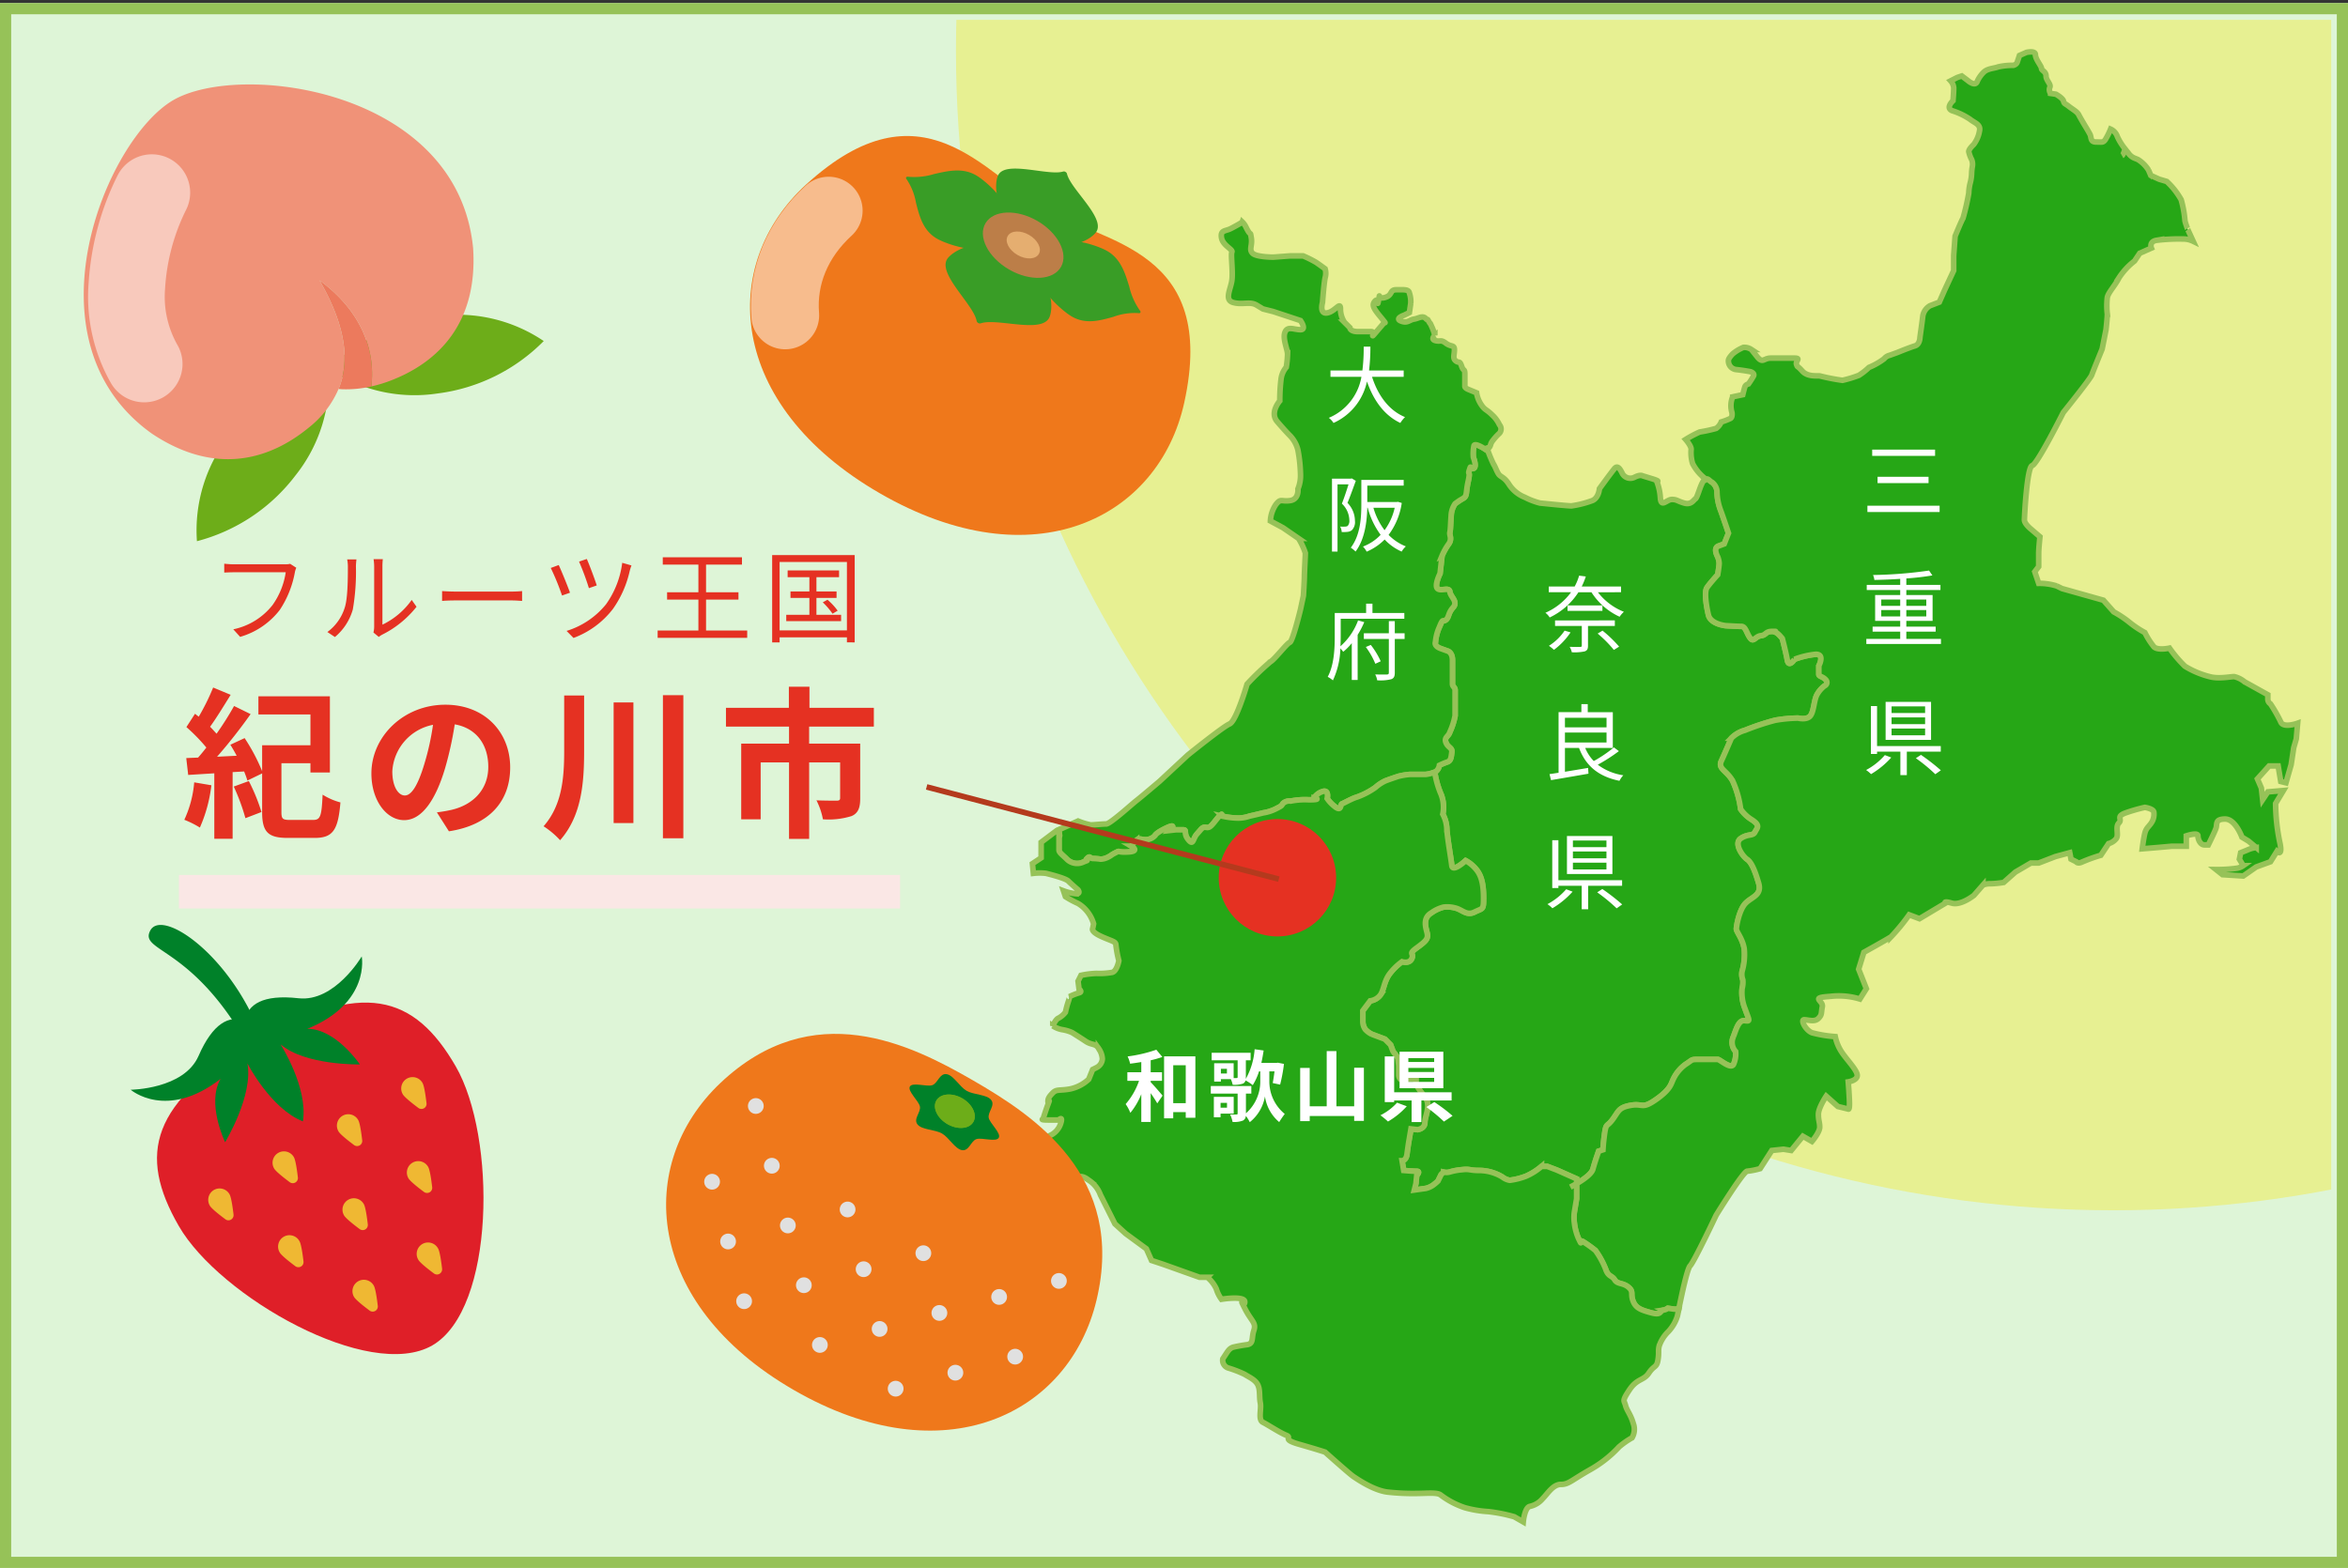 <svg xmlns="http://www.w3.org/2000/svg" xmlns:xlink="http://www.w3.org/1999/xlink" width="420" height="280.554" viewBox="0 0 420 280.554">
  <rect x="0" y="0" width="420" height="280.554" fill="#333333" stroke="none"/>
  <defs>
    <clipPath id="clip-path">
      <rect id="長方形_162" data-name="長方形 162" width="252" height="239" transform="translate(0)" fill="#fff" stroke="#707070" stroke-width="1"/>
    </clipPath>
  </defs>
  <g id="グループ_1101" data-name="グループ 1101" transform="translate(-20 -526.446)">
    <g id="長方形_161" data-name="長方形 161" transform="translate(20 527)" fill="#def5d7" stroke="#96c258" stroke-width="2">
      <rect width="420" height="280" stroke="none"/>
      <rect x="1" y="1" width="418" height="278" fill="none"/>
    </g>
    <g id="マスクグループ_1" data-name="マスクグループ 1" transform="translate(185 530)" clip-path="url(#clip-path)">
      <ellipse id="楕円形_73" data-name="楕円形 73" cx="207" cy="207.5" rx="207" ry="207.5" transform="translate(6 -202)" fill="rgba(240,234,74,0.49)"/>
    </g>
    <g id="グループ_351" data-name="グループ 351" transform="translate(204.676 535.728)">
      <path id="パス_420" data-name="パス 420" d="M256.624,398.708c-.38.25-.768,1.152-2.05.768s-1.282-.639-2.184-.639-1.916,1.537-2.05-.259a9.743,9.743,0,0,0-.639-2.957s.773,0-.9-.509l-1.662-.509s-.389-.264-1.412.254a1.63,1.63,0,0,1-2.18-.648c-.263-.509-.773-1.666-1.416-.893s-2.689,3.592-2.689,3.592-.134,1.8-1.416,2.18a17.817,17.817,0,0,1-3.591.9c-.768,0-5.646-.509-5.646-.509a12.96,12.96,0,0,1-2.694-1.032,5.972,5.972,0,0,1-2.823-2.3c-.9-1.416-1.541-1.286-1.921-1.93s-.509-1.152-.9-1.787a25.125,25.125,0,0,1-1.072-2.627,1.717,1.717,0,0,1-.273.107s-1.872-1.287-2.1-.7a7.046,7.046,0,0,0-.112,2.1s.692,1.751,0,1.983-.353-.818-.706.237.237,0-.228,2.1-.121,2.577-.934,3.042a11.684,11.684,0,0,0-1.4.934,4.073,4.073,0,0,0-.71,2.216c-.112,1.519-.112,2.452-.228,2.917s.465,1.166-.237,2.1a10.757,10.757,0,0,0-1.166,2.1l-.353,3.154s-1.045,2.1-.469,2.684,2.1-.348,2.225.585,1.514,1.747.581,2.8-.7,1.751-1.286,2.216-.465-.465-1.161,1.282a8.123,8.123,0,0,0-.706,2.684s-.348.7.934,1.171l1.286.464s.817.241.817,1.639V431.8c0,.585.474.585.474,1.175v4.547a12.55,12.55,0,0,1-.938,2.921c-.237.813-1.054.934-.706,1.867s1.17.934,1.054,1.746-.121,1.523-.818,1.751a12.658,12.658,0,0,0-1.4.585,1.806,1.806,0,0,1-.706,1.166,1.186,1.186,0,0,1-.13.063,16.326,16.326,0,0,0,1.148,4.016,6.288,6.288,0,0,1,.295,3.511,6.065,6.065,0,0,1,.724,2.765c.156,1.9.728,5.1.884,6.415.138,1.318,2.475-.871,2.475-.871a6.407,6.407,0,0,1,2.041,1.751c.88,1.161,1.17,2.774,1.17,4.958s-.147,1.751-1.6,2.484-2.189-.434-3.5-.733a5.516,5.516,0,0,0-2.042-.147,6.391,6.391,0,0,0-2.189,1.027c-1.747,1.023-.88,2.913-.728,3.792s-.29,1.313-1.9,2.475-.429.88-.871,1.9-1.751.581-1.751.581a10.42,10.42,0,0,0-2.336,2.332c-.867,1.309-.876,2.484-1.456,3.5a2.719,2.719,0,0,1-1.9,1.17l-1.318,1.755v1.89a2.514,2.514,0,0,0,.442,1.465,3.832,3.832,0,0,0,1.17.867l2.332.876,1.019,1.023.442,1.166.871,1.17.152,1.452v1.613a1.089,1.089,0,0,0,.286.724h2.774v.88a15.682,15.682,0,0,0,1.608,2.336c1.166,1.461,0,3.355,0,4.521S206.9,511.6,206.9,511.6l-1.17-.138-.433,2.475s-.152.88-.29,2.046-.88,1.166-.88,1.166l.29,1.751s1.608.143,2.332.143,0,.733,0,.733l-.143,1.461-.286,1.161,2.041-.286a3.709,3.709,0,0,0,1.313-.585,9.065,9.065,0,0,0,.871-.728l.581-1.175.442-.433a2.131,2.131,0,0,0,1.018,0,10.718,10.718,0,0,1,2.336-.433c1.313-.152,1.313.143,2.917.143a8.08,8.08,0,0,1,4.235,1.17,2.91,2.91,0,0,0,1.313.585,12.387,12.387,0,0,0,2.912-.733,10.983,10.983,0,0,0,2.774-1.751H230.1l1.706.648,3.547,1.577v.858c1.112-.643,2.685-1.693,2.93-2.6.384-1.411,1.023-3.207,1.023-3.207l.773-.255a34.662,34.662,0,0,1,.384-3.462c.259-1.286.384-.643,1.416-2.055s1.023-2.05,3.2-2.439,1.925.768,4.485-1.027c2.577-1.8,2.7-2.823,2.953-3.332a6.947,6.947,0,0,1,2.314-2.953c1.412-.9.893-.9,2.564-.9H260.6c.389,0,2.309,1.8,2.828.9a4.7,4.7,0,0,0,.384-2.314,2.427,2.427,0,0,1-.384-2.693c.639-1.791,1.023-2.944,2.05-2.823s.768,0,0-2.18a7.661,7.661,0,0,1-.509-3.591,4.367,4.367,0,0,0,.13-1.537,2.814,2.814,0,0,1-.13-1.537,10.806,10.806,0,0,0,.384-3.976c-.255-1.8-1.412-3.082-1.412-3.6s.514-3.462,1.666-4.615,2.953-1.411,2.314-3.6-1.286-3.725-2.05-4.235-2.439-2.823-1.161-3.721,2.175-.384,2.568-1.157,1.023-1.148-.514-2.18a6.673,6.673,0,0,1-2.055-1.925,17.736,17.736,0,0,0-1.407-5c-1.027-1.921-2.7-2.18-2.055-3.591s1.8-4.105,1.8-4.105a5.473,5.473,0,0,1,2.435-1.412,44.575,44.575,0,0,1,5.392-1.791,25.217,25.217,0,0,1,4.11-.388s1.537.388,2.175-.384.648-2.694,1.157-3.725a5.008,5.008,0,0,1,1.411-1.662.654.654,0,0,0,.255-1.032c-.514-.639-1.286-.639-1.286-1.018V428.6s1.166-2.18-.643-2.05a14.979,14.979,0,0,0-3.716.893s-1.023,1.546-1.282.134-.893-3.851-.893-3.851-.773-1.032-1.287-1.152.764-.129-.514-.129-1.023.643-2.055.773-1.282,1.273-1.921.38-.773-2.05-1.546-2.05-2.823-.13-2.823-.13-2.689-.259-3.073-1.925-.768-4.105-.259-4.878,1.921-2.31,1.921-2.31.264-1.537.264-2.05a3.723,3.723,0,0,0-.264-1.152s-.889-1.546.129-1.925l1.036-.389.764-1.921s-.893-2.693-1.416-4.105a9.73,9.73,0,0,1-.634-3.207,2.243,2.243,0,0,0-.9-1.8c-.424-.21-.688-.719-1.108-.567.232.2.384.313.384.313s-.152-.116-.384-.313a.641.641,0,0,0-.3.188C257.531,396.01,257,398.445,256.624,398.708Z" transform="translate(-138.016 -318.753)" fill="#26a716" stroke="#96c258" stroke-width="1"/>
      <path id="パス_423" data-name="パス 423" d="M314.873,403.57a19.662,19.662,0,0,0-.683-3.806,13.183,13.183,0,0,0-2.577-3.261l-1.362-.406-1.492-.675-.406-.951a5.893,5.893,0,0,0-1.907-1.9l-.67-.272a2.49,2.49,0,0,1-1.085-.951s-.241-.286-.554-.688c-.25,1.072-.532,1.228-.532,1.228s.281-.156.532-1.228a10.36,10.36,0,0,1-1.354-2.166,2.244,2.244,0,0,0-1.219-1.358,12.323,12.323,0,0,1-.951,1.9c-.407.54-.541.406-1.63.406s-.817-.813-1.094-1.358-.943-1.626-.943-1.626-.813-1.358-1.085-1.9-1.085-.956-1.769-1.5-.813-.4-.951-.947-1.358-1.224-1.358-1.224l-.952-.139a1.123,1.123,0,0,1-.134-1.086c.272-.545-.674-1.219-.674-2.037s-.817-.956-.817-1.354c0-.415-1.086-1.63-1.086-2.443s-1.626-.415-1.626-.415l-1.228.545s-.273.813-.411,1.224-.674.54-.674.54a11.618,11.618,0,0,0-2.716.277c-.679.272-1.9.272-2.586.943a5.27,5.27,0,0,0-1.215,1.769c-.411.817-1.635-.268-1.635-.268l-1.081-.818-.817.273-1.179.6a2.171,2.171,0,0,1,.554,1.246c0,.773-.13,2.314-.13,2.314s-1.412,1.278-.13,1.791a12.228,12.228,0,0,1,3.2,1.541c.768.634,1.921.893,1.675,2.05a5.525,5.525,0,0,1-1.036,2.435c-.38.384-.889.9-.889,1.286a5.616,5.616,0,0,0,.509,1.407,2.217,2.217,0,0,1,.129,1.282,8.622,8.622,0,0,0-.129,1.287,7.523,7.523,0,0,1-.259,1.666,8.429,8.429,0,0,0-.25,1.8,43.4,43.4,0,0,1-1.032,4.485c-.255.388-1.411,3.2-1.411,3.2l-.255,3.471v2.694l-1.671,3.591-.9,2.05-1.666.643a2.642,2.642,0,0,0-1.282,1.8c-.125,1.148-.514,3.842-.514,3.842s0,1.282-.9,1.545-3.078,1.157-3.078,1.157l-1.412.514a1.861,1.861,0,0,0-1.027.639,12.337,12.337,0,0,1-2.7,1.537,12.5,12.5,0,0,1-1.791,1.412,20.15,20.15,0,0,1-2.953.9,37.1,37.1,0,0,1-3.976-.768c-.389-.13-2.184.255-3.212-.893s-.773-.523-1.023-1.161.9-1.152-.389-1.152h-4.23c-1.286,0-1.411,1.023-2.439-.259l-1.023-1.282a2.3,2.3,0,0,0-1.416-.38,7.329,7.329,0,0,0-1.925,1.153s-.764.768-.764,1.157a1.549,1.549,0,0,0,1.4,1.666c1.286.13,2.573.384,2.573.384s.773.259.514.768a15.707,15.707,0,0,1-.9,1.407s-.514.134-.643.514-.38,1.416-.38,1.416l-1.8.384a4.162,4.162,0,0,0-.13,2.828s.13.764-.25,1.023a10.36,10.36,0,0,1-1.671.643,2.7,2.7,0,0,1-.9,1.152,25.113,25.113,0,0,1-2.953.643,19.945,19.945,0,0,0-2.51,1.34c.107.125.983,1.148.983,1.751a6.786,6.786,0,0,0,.259,2.569,8.04,8.04,0,0,0,2.359,2.765c.42-.152.683.358,1.108.567a2.243,2.243,0,0,1,.9,1.8,9.728,9.728,0,0,0,.634,3.207c.523,1.412,1.416,4.105,1.416,4.105l-.764,1.921-1.036.389c-1.018.38-.129,1.925-.129,1.925a3.722,3.722,0,0,1,.264,1.152c0,.514-.264,2.05-.264,2.05s-1.4,1.541-1.921,2.309-.13,3.212.259,4.878,3.073,1.925,3.073,1.925,2.059.13,2.823.13.9,1.157,1.546,2.05.9-.259,1.921-.38.773-.773,2.055-.773,0,0,.514.129,1.287,1.152,1.287,1.152.643,2.439.893,3.851,1.282-.134,1.282-.134a14.977,14.977,0,0,1,3.716-.893c1.809-.13.643,2.05.643,2.05V484.7c0,.38.773.38,1.286,1.018a.654.654,0,0,1-.255,1.032A5.007,5.007,0,0,0,249,488.416c-.509,1.032-.514,2.953-1.157,3.725s-2.175.384-2.175.384a25.214,25.214,0,0,0-4.11.389,44.557,44.557,0,0,0-5.392,1.791,5.473,5.473,0,0,0-2.435,1.412s-1.157,2.7-1.8,4.105,1.027,1.671,2.055,3.591a17.734,17.734,0,0,1,1.407,5,6.672,6.672,0,0,0,2.055,1.925c1.537,1.032.893,1.412.514,2.18s-1.286.264-2.568,1.157.389,3.212,1.161,3.721,1.407,2.05,2.05,4.235-1.157,2.439-2.314,3.6-1.666,4.105-1.666,4.615,1.157,1.8,1.412,3.6a10.806,10.806,0,0,1-.384,3.976,2.814,2.814,0,0,0,.13,1.537,4.367,4.367,0,0,1-.13,1.537,7.662,7.662,0,0,0,.509,3.591c.773,2.18,1.027,2.31,0,2.18s-1.412,1.032-2.05,2.823a2.427,2.427,0,0,0,.384,2.693,4.7,4.7,0,0,1-.384,2.314c-.518.9-2.439-.9-2.828-.9h-3.207c-1.671,0-1.153,0-2.564.9a6.947,6.947,0,0,0-2.314,2.953c-.255.509-.375,1.537-2.953,3.332-2.56,1.8-2.3.643-4.485,1.027s-2.18,1.027-3.2,2.439-1.157.768-1.416,2.055a34.655,34.655,0,0,0-.384,3.462l-.773.255s-.639,1.8-1.023,3.207c-.246.9-1.818,1.952-2.93,2.6v2.689l-.4,2.394a7.062,7.062,0,0,0,0,1.965,9.7,9.7,0,0,0,.822,2.953c.652,1.318,0,0,.652.326a22.4,22.4,0,0,1,2.3,1.64,15.243,15.243,0,0,1,1.8,3.279c.487,1.479,1.144,1.148,1.639,1.97s1.47.5,2.457,1.309.322,1.152.822,2.466,1.474,1.639,3.283,2.126,1.47-.322,2.122-.487a1.846,1.846,0,0,0,.822-.33l1.148.165.817-.013c.5-2.385,1.492-7.214,2.046-7.768.7-.7,4.641-9.037,4.641-9.037s4.86-7.88,5.557-7.88a13.039,13.039,0,0,0,2.314-.46l2.086-3.248,2.086-.223,1.385.223,2.086-2.546,1.622.929s1.394-1.626,1.394-2.551-.237-1.157-.237-2.314,1.394-3.243,1.394-3.243l2.086,1.858,1.858.456s.223.232.223-.929-.223-3.935-.223-3.935,1.613-.228,1.613-1.157-1.854-2.779-2.779-4.168a8.062,8.062,0,0,1-1.157-2.778,21.911,21.911,0,0,1-4.172-.692c-1.153-.469-2.082-2.323-1.385-2.323s1.849.464,2.542-.232.465-.929.7-2.086-2.318-1.617,1.389-1.854a12.942,12.942,0,0,1,5.329.465l1.162-1.849L256.5,537.45l.929-3.015s4.168-2.318,4.865-2.779a35.7,35.7,0,0,0,3.239-3.935l1.849.692,4.637-2.778s-.465-.465,1.157,0,3.94-1.394,3.94-1.394l1.621-1.849a3.36,3.36,0,0,1,1.389-.232,17.844,17.844,0,0,0,2.318-.232l2.086-1.849,2.779-1.626h1.394l3-1.157,2.555-.692.228,1.152.929.469s.232.46,1.152,0a29.232,29.232,0,0,1,3.252-1.161l1.385-2.086a2.612,2.612,0,0,0,1.394-.925c.46-.693-.237-2.086.46-2.778s-.7-1.161,1.389-1.858a29.845,29.845,0,0,1,3.243-.92s1.621.228,1.621.92a2.758,2.758,0,0,1-.46,1.858c-.465.692-.929.925-1.161,1.849s-.465,2.783-.465,2.783l2.783-.232,2.542-.228h2.555v-1.858s2.086-.7,2.086,0,.46,1.621,1.153,1.621h.7s1.152-2.318,1.385-3.011-.228-1.617,1.621-1.617,3.011,3.239,3.011,3.239l1.161.7,1.394,1.157a5.2,5.2,0,0,0-1.626.465l-1.157.465-.232,1.152.692,1.161a2.721,2.721,0,0,1-1.157.465,25.516,25.516,0,0,1-3.708.232l1.157.92,3.708.237,2.323-1.622,2.546-.925,1.157-1.858s1.157,1.166.465-1.849a35.269,35.269,0,0,1-.7-6.718l1.389-2.318-2.779.237-.929,1.389-.232-2.086-.7-1.626,2.086-2.314h1.621l.465,2.779.929.232.929-3.243.456-3.011.465-1.621.237-2.783s-2.551.929-3.015-.228a25.4,25.4,0,0,0-1.849-3.243,1,1,0,0,1-.465-.925v-.7l-4.168-2.318a4.455,4.455,0,0,0-1.858-.925c-.7,0-2.774.456-4.4,0a15.847,15.847,0,0,1-4.4-1.854A22.948,22.948,0,0,1,312.1,480s-2.086.465-2.783-.232a13.7,13.7,0,0,1-1.621-2.546,18.315,18.315,0,0,1-2.779-1.858,18.615,18.615,0,0,0-2.783-1.849l-1.854-2.086-7.411-2.086-.925-.46a10.3,10.3,0,0,0-3.239-.469l-.7-2.082.7-.92v-2.323c0-.929.223-3.015.223-3.015l-1.617-1.385s-1.161-.925-1.161-1.622.469-9.5,1.389-9.725,5.561-9.5,5.561-9.5,4.865-6.026,5.1-6.718,1.854-4.632,1.854-4.632l.692-3.475s.237-2.082.237-2.779a12.807,12.807,0,0,1,0-3.015c.228-.929,1.385-2.082,2.082-3.475a12.207,12.207,0,0,1,2.783-3.011l.929-1.389,2.082-.925s-.465-1.157.92-1.389a32.036,32.036,0,0,1,4.637-.237,4.1,4.1,0,0,1,1.925.411l-.925-2.01S315,404.111,314.873,403.57Z" transform="translate(-108.708 -373.315)" fill="#26a716" stroke="#96c258" stroke-width="1"/>
      <path id="パス_424" data-name="パス 424" d="M185.014,490.06v2.453c0,.469.581.822,1.4,1.639a2.6,2.6,0,0,0,3.038.469c1.278-.469,0,0,.581-.589s.469,0,1.05,0a11.926,11.926,0,0,1,1.4.12,3.142,3.142,0,0,0,1.286-.353c.7-.353.469-.353,1.4-.818s0,0,2.22-.116.581-1.05.581-1.05a4.552,4.552,0,0,1,.934-1.054c.581-.465.938,0,1.872-.116a2.232,2.232,0,0,0,1.4-.7s.112-.469,2.1-1.4.59.469.59.469l1.041-.116h1.286c.822,0,0,.581.934,1.747s.822-.116,1.514-.938l.706-.808c.692-.817.934-.237,1.514-.469s1.4-1.635,1.979-2.1,0,0,.353.116a13.809,13.809,0,0,0,2.921.353,6.311,6.311,0,0,0,1.983-.353s1.054-.228,2.457-.581a7.523,7.523,0,0,0,2.448-.822c1.166-.581.7-.465,1.166-.934a1.688,1.688,0,0,1,1.282-.348,12.986,12.986,0,0,1,3.27-.232c2.564,0,.934-.353.934-.353a2.845,2.845,0,0,1,1.63-1.161c1.05-.237.7,1.282.7,1.282a6.338,6.338,0,0,0,1.635,1.635c.934.581.7-.581,1.05-.7s1.755-.934,2.573-1.166a13.431,13.431,0,0,0,3.382-1.756,7.314,7.314,0,0,1,1.756-1.161c.576-.237,2.327-.817,2.327-.817a12.473,12.473,0,0,1,2.1-.348h2.8a6.411,6.411,0,0,0,1.617-.406c-.054-.277-.08-.456-.08-.456s.027.179.08.456a1.183,1.183,0,0,0,.13-.063,1.806,1.806,0,0,0,.706-1.166,12.662,12.662,0,0,1,1.4-.585c.7-.228.7-.934.818-1.751s-.7-.813-1.054-1.747.469-1.054.706-1.867a12.549,12.549,0,0,0,.938-2.921v-4.547c0-.59-.474-.59-.474-1.175v-4.195c0-1.4-.817-1.639-.817-1.639l-1.286-.464c-1.282-.469-.934-1.171-.934-1.171a8.124,8.124,0,0,1,.706-2.684c.7-1.747.576-.813,1.161-1.282s.353-1.166,1.286-2.216-.465-1.867-.581-2.8-1.639,0-2.225-.585.469-2.684.469-2.684l.353-3.154a10.756,10.756,0,0,1,1.166-2.1c.7-.934.116-1.631.237-2.1s.116-1.4.228-2.917a4.073,4.073,0,0,1,.71-2.216,11.679,11.679,0,0,1,1.4-.934c.813-.465.465-.934.934-3.042s-.121-1.045.228-2.1,0,0,.706-.237,0-1.983,0-1.983a7.045,7.045,0,0,1,.112-2.1c.232-.59,2.1.7,2.1.7a1.721,1.721,0,0,0,.273-.107c-.134-.362-.223-.625-.223-.625s.089.263.223.625a1.09,1.09,0,0,0,.424-.357c.237-.353.116-.581.581-1.166a9.781,9.781,0,0,1,1.175-1.282,1.144,1.144,0,0,0,0-1.523,5.446,5.446,0,0,0-1.287-1.747c-1.05-1.054-1.286-.813-1.983-1.867a5.179,5.179,0,0,1-.817-2.1l-1.4-.581s-.7-.241-.7-.59v-2.1c0-1.17-.232-.465-.585-1.519s-.465-.464-1.045-.933-.237-1.05-.237-1.983-.585-.464-1.519-1.17-.934-.228-1.867-.465-.116-.934-.116-.934a8.5,8.5,0,0,0-.581-1.635c-.465-1.045,0,0-.465-.813s0,0-.585-.59-1.282,0-2.1.125-1.17.809-2.332.344.576-1.05.576-1.05l.934-.465s.125-.822.241-1.63a4.716,4.716,0,0,0-.241-1.872c-.112-.7-1.045-.585-2.332-.585s-.585,1-2.1,1.4c-1.161.317-.862-.683-.969-.116-.478,2.537,0,0-.715.715s-.237,1.425.956,2.863.715.956.715.956l-1.434,1.671c-1.43,1.675,0,0-.956,0h-2.385c-1.434,0-1.434-.719-1.434-.719l-.956-.951a4.3,4.3,0,0,1-.715-2.394c0-1.429-.956.482-2.39.719s-.826-1.863-.826-1.863.237-3.247.465-4.409a2.8,2.8,0,0,0,0-1.617s-.929-.692-1.621-1.161a20.4,20.4,0,0,0-2.314-1.153h-2.318l-3.011.228s-3.015,0-3.708-.692,0-1.394-.232-2.779,0,0-.929-1.858a3.085,3.085,0,0,0-.679-.965l-.013.04s-1.157.7-2.086,1.162-1.854.228-1.622,1.621,2.086,2.086,1.858,2.551.228,3.471,0,5.092-1.394,3.475.228,3.94,3.011-.237,4.168.456l1.161.7,1.854.469,2.778.92,2.086.692s1.157,1.631,0,1.631-2.318-.7-2.778.456.46,3.02.46,3.944a18.048,18.048,0,0,1-.228,2.309,4.036,4.036,0,0,0-.929,2.086,32.279,32.279,0,0,0-.232,3.944s-1.854,2.086-.465,3.7c1.394,1.63,2.318,2.551,2.318,2.551a5.554,5.554,0,0,1,1.394,2.555,26.549,26.549,0,0,1,.46,4.4,6.219,6.219,0,0,1-.46,2.546s.223,1.854-1.394,2.086-1.626-.465-2.551.7a5.743,5.743,0,0,0-.983,2.948l2.26,1.215,2.779,1.912a12.365,12.365,0,0,1,1.215,2.609c0,.518-.174,3.471-.174,4.168s-.174,3.475-.174,3.475l-.518,2.435s-1.389,5.731-1.912,5.905-2.783,3.127-3.475,3.471a48.53,48.53,0,0,0-4.172,4s-1.907,6.6-3.127,7.121-7.469,5.566-7.469,5.566l-5.039,4.686s-3.475,2.953-4.168,3.48-4.69,4.168-5.387,4.168-2.256.17-2.779.17a12,12,0,0,1-2.26-.692l-3.489,1.595c.022.121.058.246.08.344C185.247,490.3,185.014,490.06,185.014,490.06Z" transform="translate(-180.262 -349.697)" fill="#26a716" stroke="#96c258" stroke-width="1"/>
      <path id="パス_425" data-name="パス 425" d="M297.551,498.094a1.845,1.845,0,0,1-.822.33c-.652.165-.322.978-2.122.487s-2.792-.818-3.283-2.126.165-1.639-.822-2.466-1.97-.491-2.457-1.309-1.153-.491-1.639-1.97a15.242,15.242,0,0,0-1.8-3.279,22.389,22.389,0,0,0-2.3-1.639c-.652-.326,0,.992-.652-.326a9.7,9.7,0,0,1-.822-2.953,7.062,7.062,0,0,1,0-1.965l.4-2.394v-2.689c-.639.366-1.126.612-1.126.612s.487-.246,1.126-.612v-.858l-3.547-1.577-1.706-.648h-1.023a10.982,10.982,0,0,1-2.774,1.751,12.393,12.393,0,0,1-2.912.733,2.911,2.911,0,0,1-1.313-.585,8.077,8.077,0,0,0-4.235-1.17c-1.6,0-1.6-.3-2.917-.143a10.731,10.731,0,0,0-2.336.433,2.129,2.129,0,0,1-1.018,0l-.442.433-.581,1.175a9.071,9.071,0,0,1-.871.728,3.709,3.709,0,0,1-1.313.585l-2.041.286.286-1.161.143-1.461s.728-.733,0-.733-2.332-.143-2.332-.143l-.29-1.751s.728,0,.88-1.166.29-2.046.29-2.046L251.6,466l1.17.138s1.313-.138,1.313-1.309,1.166-3.06,0-4.52a15.687,15.687,0,0,1-1.608-2.336v-.88H249.7a1.088,1.088,0,0,1-.286-.724v-1.613l-.152-1.452-.871-1.17-.442-1.166-1.018-1.023-2.332-.875a3.835,3.835,0,0,1-1.17-.867,2.514,2.514,0,0,1-.442-1.465v-1.89l1.318-1.756a2.718,2.718,0,0,0,1.9-1.17c.581-1.018.59-2.193,1.456-3.5A10.419,10.419,0,0,1,250,436.092s1.309.438,1.751-.581-.733-.728.871-1.9,2.041-1.6,1.9-2.475-1.018-2.77.728-3.793a6.391,6.391,0,0,1,2.189-1.027,5.519,5.519,0,0,1,2.041.147c1.313.3,2.046,1.461,3.5.733s1.6-.295,1.6-2.484-.29-3.8-1.17-4.958A6.408,6.408,0,0,0,261.377,418s-2.336,2.189-2.475.871c-.156-1.313-.728-4.516-.884-6.415a6.065,6.065,0,0,0-.724-2.765,6.288,6.288,0,0,0-.295-3.511,16.326,16.326,0,0,1-1.148-4.016,6.407,6.407,0,0,1-1.617.407h-2.8a12.474,12.474,0,0,0-2.1.348s-1.751.581-2.327.817a7.322,7.322,0,0,0-1.756,1.161,13.423,13.423,0,0,1-3.382,1.756c-.817.232-2.22,1.045-2.573,1.166s-.116,1.282-1.05.7a6.339,6.339,0,0,1-1.635-1.635s.348-1.519-.7-1.282a2.845,2.845,0,0,0-1.63,1.161s1.63.353-.934.353a12.98,12.98,0,0,0-3.27.232,1.688,1.688,0,0,0-1.282.348c-.465.469,0,.353-1.166.934a7.524,7.524,0,0,1-2.448.822c-1.4.353-2.457.581-2.457.581a6.311,6.311,0,0,1-1.983.353,13.809,13.809,0,0,1-2.921-.353c-.353-.116.237-.581-.353-.116s-1.4,1.867-1.979,2.1-.822-.349-1.514.469l-.706.808c-.692.822-.581,2.109-1.514.938s-.112-1.747-.934-1.747h-1.286l-1.041.116s1.4-1.4-.59-.469-2.1,1.4-2.1,1.4a2.232,2.232,0,0,1-1.4.7c-.934.116-1.291-.349-1.872.116a4.552,4.552,0,0,0-.934,1.054s1.635.933-.581,1.05-1.286-.353-2.22.116-.7.465-1.4.818a3.142,3.142,0,0,1-1.286.353,11.919,11.919,0,0,0-1.4-.12c-.581,0-.469-.585-1.05,0s.7.12-.581.59a2.6,2.6,0,0,1-3.038-.469c-.817-.817-1.4-1.17-1.4-1.639v-2.453s.232.237,0-.817c-.022-.1-.058-.223-.08-.344l-.335.143-1.385,1.041-1.394,1.045V417.5l-1.559,1.041.17,1.738a9.28,9.28,0,0,1,2.26,0c.692.174,3.475.867,3.993,1.385s1.738,1.568,1.738,1.568.523.692-.344.692a8.556,8.556,0,0,1-2.26-.518l.348,1.041a16.955,16.955,0,0,0,2.256,1.215,6.275,6.275,0,0,1,2.783,3.65l-.174.867s-.348.523,1.559,1.394,2.609.867,2.609,1.563a20.164,20.164,0,0,0,.523,2.778S199,437.825,198.129,438a12.8,12.8,0,0,1-2.779.178,15.518,15.518,0,0,0-2.778.349l-.523,1.041.174,1.389s.7.523,0,.7a11.232,11.232,0,0,0-1.715.679c.031,0,.067.1-.2.88a17.214,17.214,0,0,0-.518,1.912,3.97,3.97,0,0,1-1.215,1.045c-.527.174-1.045,1.389-1.045,1.389a4.347,4.347,0,0,0,1.738.692,6.671,6.671,0,0,1,1.733.523s1.394.871,2.435,1.564,1.738.348,2.26,1.219a3.676,3.676,0,0,1,.7,1.907,1.86,1.86,0,0,1-1.045,1.564l-.692.348-.7,1.738a6.975,6.975,0,0,1-3.3,1.733c-1.907.353-2.435,0-3.127.7s-.867,1.041-.867,1.559.518-.867,0,.523-.871,2.6-.871,2.6-.7.179,1.045.179h1.738s.867-.871.344.692a3.515,3.515,0,0,1-1.912,2.086l-1.389.692s-.867.174-.7.871,1.394.344,1.394,1.215v.867l-1.912.871v1.215c0,.7-.174.871,0,1.389s-1.041.348.174.523a17.952,17.952,0,0,0,3.471.174c2.086,0,1.912-.174,2.953-.174s1.394-.871,2.957.348a5.2,5.2,0,0,1,2.082,2.609c.527,1.041,2.609,5.208,2.609,5.208l1.912,1.738,3.708,2.72.925,2.086,2.082.692,6.495,2.318h1.394a5.728,5.728,0,0,1,1.617,2.086,6.046,6.046,0,0,0,.92,1.849s4.172-.688,4.172.469-1.157-1.161,0,1.153,2.086,2.551,1.626,3.94,0,2.323-1.161,2.555a24.175,24.175,0,0,0-2.551.456c-.692.237-.925.7-1.394,1.394l-.451.692a1.445,1.445,0,0,0,.92,1.622,20.374,20.374,0,0,1,3.011,1.162c.692.46,1.858.924,2.323,1.849s.228,2.091.456,3.248-.456,3.011.464,3.475,3.011,1.849,4.172,2.314-.929.692,2.309,1.621,4.637,1.389,4.637,1.389,4.4,3.94,5.1,4.4,3.708,2.551,6.249,2.779a40.236,40.236,0,0,0,4.869.228c1.854,0,3.712-.228,4.409.232a14.925,14.925,0,0,0,4.4,2.323,19.855,19.855,0,0,0,4.172.692,28.581,28.581,0,0,1,4.637.92l1.617.929s.232-2.542,1.161-2.778a4.113,4.113,0,0,0,2.309-1.389c.925-.929,1.858-2.546,3.252-2.546s1.845-.7,5.092-2.551a21.132,21.132,0,0,0,5.329-4.172,14.779,14.779,0,0,1,2.314-1.617,2.989,2.989,0,0,0,.228-2.551c-.456-1.622-1.157-2.314-1.389-3.243s-.7-.692.692-2.779,2.551-1.621,3.475-3.015,1.4-.925,1.63-2.309,0-1.626.228-2.555a6.517,6.517,0,0,1,1.622-2.546,7.082,7.082,0,0,0,1.626-2.778c.045-.183.138-.666.263-1.26l-.817.013Z" transform="translate(-183.888 -273.292)" fill="#26a716" stroke="#96c258" stroke-width="1"/>
    </g>
    <circle id="楕円形_15" data-name="楕円形 15" cx="10.5" cy="10.5" r="10.5" transform="translate(238 673)" fill="#e53122"/>
    <line id="線_10" data-name="線 10" x2="63" y2="16.5" transform="translate(185.75 667.25)" fill="none" stroke="#b43a1d" stroke-width="1"/>
    <path id="パス_5788" data-name="パス 5788" d="M-60.262-7.569a19.665,19.665,0,0,1-1.769,6.7A16.633,16.633,0,0,1-59.247.522a26.2,26.2,0,0,0,2.059-7.569Zm7.076.754A37.235,37.235,0,0,1-51.1-1.16l2.871-1.1A33.817,33.817,0,0,0-50.489-7.8ZM-43.065-.841c-1.363,0-1.595-.174-1.595-1.421v-8.729h5.191v1.653h3.48v-13.63H-48.778v3.248h9.309v5.51h-8.642v4.64a33.689,33.689,0,0,0-3.132-5.916L-53.795-14.3c.377.609.783,1.3,1.131,1.972l-3.509.174a95.035,95.035,0,0,0,6-7.627l-2.958-1.45a54.43,54.43,0,0,1-3.132,4.959c-.348-.377-.725-.812-1.16-1.247,1.16-1.6,2.494-3.8,3.683-5.713l-3.132-1.305a39.514,39.514,0,0,1-2.581,5.22c-.232-.174-.435-.348-.667-.522l-1.537,2.378A32.5,32.5,0,0,1-58.087-13.8c-.493.638-.986,1.247-1.479,1.8l-2.117.087.348,3.016,4.669-.29V2.523h3.277V-9.4l2.059-.116c.232.58.435,1.131.58,1.624l2.639-1.276v6.931c0,3.625,1.131,4.611,4.611,4.611h4.785c3.277,0,4.2-1.421,4.611-6.351a11.59,11.59,0,0,1-3.19-1.392c-.174,3.828-.377,4.524-1.682,4.524ZM-22.591-5.22c-1.073,0-2.233-1.421-2.233-4.321a9,9,0,0,1,7.279-8.323,46.1,46.1,0,0,1-1.537,6.96C-20.242-7.018-21.4-5.22-22.591-5.22ZM-14.7,1.189C-7.453.087-3.741-4.2-3.741-10.237c0-6.264-4.5-11.223-11.6-11.223-7.453,0-13.224,5.684-13.224,12.3,0,4.843,2.7,8.352,5.858,8.352,3.132,0,5.626-3.538,7.337-9.338a62.412,62.412,0,0,0,1.711-7.8c3.857.667,6,3.625,6,7.6,0,4.176-2.842,6.815-6.525,7.685-.754.174-1.566.319-2.668.464Zm20.619-24.3v9.976C5.916-8.352,5.539-3.48,2.233.29A15.325,15.325,0,0,1,5.191,2.784C9.048-1.6,9.483-7.482,9.483-13.108v-10Zm8.845,1.247V-.29H18.3V-21.866Zm8.816-1.305V2.436h3.654V-23.171Zm37.729,5.626v-3.364H49.793v-3.77H46.11v3.77H34.858v3.364H46.139V-14.5H37.584V-.957h3.48V-11.136h5.075V2.552h3.6V-11.136h5.539v6.38c0,.319-.145.464-.609.464s-2.175,0-3.625-.058A12.378,12.378,0,0,1,52.2-.957a13.829,13.829,0,0,0,5.133-.58C58.522-2.059,58.87-3.045,58.87-4.7v-9.8H49.735v-3.045Z" transform="translate(115 674)" fill="#e53122"/>
    <path id="パス_5791" data-name="パス 5791" d="M14.085-7.125v-1.14H7.89a34.829,34.829,0,0,0,.24-4.26H6.93A31.949,31.949,0,0,1,6.7-8.265H.99v1.14H6.525A9.738,9.738,0,0,1,.69.21a3.218,3.218,0,0,1,.84.915A10.5,10.5,0,0,0,7.515-6.3c1.185,3.4,3.09,6.06,5.97,7.425a5.737,5.737,0,0,1,.84-1.05c-2.895-1.185-4.845-3.9-5.9-7.2ZM4.8,11.045l-.18.045H1.26V24.14h.99V12.11H4.215c-.315,1.02-.75,2.355-1.185,3.45a4.23,4.23,0,0,1,1.335,2.97,1.322,1.322,0,0,1-.3,1.02.908.908,0,0,1-.48.12,4.321,4.321,0,0,1-.87-.015,2.258,2.258,0,0,1,.285.99,7.275,7.275,0,0,0,1-.03,1.614,1.614,0,0,0,.78-.27,2.051,2.051,0,0,0,.585-1.71,4.639,4.639,0,0,0-1.335-3.21C4.53,14.24,5.07,12.71,5.52,11.48Zm7.68,5.25a10.784,10.784,0,0,1-1.815,4.02A12.164,12.164,0,0,1,8.67,16.3Zm.555-1.065-.18.045H7.575v-2.94h6.51v-1.02H6.51V15.6c0,2.385-.15,5.58-1.89,7.845a4.307,4.307,0,0,1,.855.69c1.665-2.19,2.04-5.4,2.1-7.845H7.65A14.246,14.246,0,0,0,9.96,21.14,8.364,8.364,0,0,1,6.8,23.24a3.55,3.55,0,0,1,.66.915A9.954,9.954,0,0,0,10.68,21.98a9.16,9.16,0,0,0,3.045,2.16,3.718,3.718,0,0,1,.75-.93,8.856,8.856,0,0,1-3.09-2.055A12.5,12.5,0,0,0,13.74,15.44ZM5.925,36.46a11.52,11.52,0,0,1-3.15,4.62c.03-.645.045-1.275.045-1.83V36.16H14.2V35.125H8.5V33.46H7.365v1.665H1.755V39.25c0,2.16-.105,5.175-1.26,7.305a4.411,4.411,0,0,1,.93.63,14.413,14.413,0,0,0,1.335-5.73,7.849,7.849,0,0,1,.51.615A9.948,9.948,0,0,0,4.8,40.525V47.11H5.85V39.04a16.554,16.554,0,0,0,1.185-2.28Zm8.325,2.3H12.495V36.58H11.43v2.175H6.96v1.02h4.47V45.79c0,.255-.09.33-.36.345-.255,0-1.125.015-2.085-.015a3.237,3.237,0,0,1,.36,1.05,7.936,7.936,0,0,0,2.52-.195c.465-.165.63-.495.63-1.17v-6.03H14.25Zm-4.275,5.01A13.945,13.945,0,0,0,8.2,40.84l-.885.375a14.031,14.031,0,0,1,1.7,3Z" transform="translate(257 601)" fill="#fff"/>
    <path id="パス_5792" data-name="パス 5792" d="M3.87-2.715A9.325,9.325,0,0,1,1.065,0a9,9,0,0,1,.9.72A12.558,12.558,0,0,0,4.935-2.4Zm8.985-.84v-.99H2.16v.99H6.945v3.51c0,.18-.06.24-.3.24C6.435.21,5.64.21,4.77.18a3.162,3.162,0,0,1,.39.975A8.716,8.716,0,0,0,7.455,1c.465-.165.6-.435.6-1.035V-3.555ZM4.395-7.23v.975h6.24V-7.23ZM9.78-2.19a21.093,21.093,0,0,1,2.9,2.925L13.62.15a21.868,21.868,0,0,0-2.97-2.865Zm4.185-7.395v-1.02H6.93a13.329,13.329,0,0,0,.735-1.8l-1.2-.15a9.7,9.7,0,0,1-.8,1.95H1.035v1.02h3.99A11.3,11.3,0,0,1,.435-5.91a3.161,3.161,0,0,1,.765.84A12.465,12.465,0,0,0,6.345-9.585H8.67A11.823,11.823,0,0,0,13.71-5.2a4.847,4.847,0,0,1,.765-.885,10.969,10.969,0,0,1-4.65-3.5ZM3.93,15.515h7.44V17.3H3.93Zm7.44-2.64v1.71H3.93v-1.71Zm1.32,5.3a23.6,23.6,0,0,1-3.6,2.445,7.357,7.357,0,0,1-1.53-2.34h4.935v-6.4H8.01V10.43H6.87v1.44H2.79V22.715c-.6.09-1.155.18-1.62.24l.27,1.08c1.77-.3,4.3-.735,6.7-1.155L8.07,21.845c-1.395.24-2.85.48-4.14.69v-4.26H6.45c1.2,3.21,3.48,5.115,7.23,5.88a4.359,4.359,0,0,1,.69-.99A10.031,10.031,0,0,1,9.8,21.275a30.036,30.036,0,0,0,3.78-2.43ZM11.355,36.025h-6V34.84h6Zm0,1.995h-6V36.805h6Zm0,1.995h-6V38.8h6ZM12.42,34.03H4.29v6.8h8.13ZM4.155,43.555A11.743,11.743,0,0,1,.8,46.225a5.9,5.9,0,0,1,.885.735,15.415,15.415,0,0,0,3.615-2.97Zm10-.615v-1H2.76V34.78h-1.1v8.565h1.1V42.94H6.93v4.2H8.085v-4.2ZM9.7,44.11a29.859,29.859,0,0,1,3.48,2.865l.99-.7a36.9,36.9,0,0,0-3.555-2.76Z" transform="translate(296 642)" fill="#fff"/>
    <path id="パス_5793" data-name="パス 5793" d="M1.89-11.1v1.11H13.14V-11.1Zm.96,4.86v1.125h9.12V-6.24ZM1.035-1.065V.06H13.95V-1.065ZM3.51,18.74V17.6H6.9v1.14Zm0-3.015H6.9V16.85H3.51Zm8.055,0V16.85H7.995V15.725Zm0,3.015H7.995V17.6h3.57Zm-3.57,4.02V21.47h5.25v-.9H7.995V19.535h4.7v-4.62h-4.7v-.9H14.1V13.1H7.995V11.945a45.866,45.866,0,0,0,4.665-.54l-.6-.87a77.585,77.585,0,0,1-10.02.795,2.977,2.977,0,0,1,.24.885c1.47-.03,3.06-.09,4.62-.195V13.1H.915v.915H6.9v.9H2.415v4.62H6.9V20.57H1.965v.9H6.9v1.29H.84v.915H14.19V22.76Zm3.36,13.265h-6V34.84h6Zm0,1.995h-6V36.805h6Zm0,1.995h-6V38.8h6ZM12.42,34.03H4.29v6.8h8.13ZM4.155,43.555A11.743,11.743,0,0,1,.8,46.225a5.9,5.9,0,0,1,.885.735,15.415,15.415,0,0,0,3.615-2.97Zm10-.615v-1H2.76V34.78h-1.1v8.565h1.1V42.94H6.93v4.2H8.085v-4.2ZM9.7,44.11a29.859,29.859,0,0,1,3.48,2.865l.99-.7a36.9,36.9,0,0,0-3.555-2.76Z" transform="translate(353 618)" fill="#fff"/>
    <path id="パス_5790" data-name="パス 5790" d="M4.83-6.16H6.86V-7.7H4.83V-9.842a17.767,17.767,0,0,0,2.086-.588l-1.078-1.3A25.05,25.05,0,0,1,.7-10.528a5.741,5.741,0,0,1,.448,1.3c.644-.084,1.316-.182,2-.294V-7.7H.658v1.54H2.744A12.526,12.526,0,0,1,.35-2,7.345,7.345,0,0,1,1.19-.434,12.411,12.411,0,0,0,3.15-3.78V1.2H4.83V-3.962c.462.658.91,1.358,1.176,1.834l.952-1.386C6.65-3.892,5.39-5.362,4.83-5.922Zm4.032,4v-6.79H11.1v6.79ZM7.224-10.542V.546H8.862V-.56H11.1V.448h1.722v-10.99ZM18.48-2.226v.868H17.332v-.868Zm1.2,1.932V-3.3H16.128V.35h1.2V-.294ZM18.466-7.476H17.388v-.84h1.078Zm7.588-.378h.924c-.1.77-.21,1.554-.322,2.086l1.33.28a29.3,29.3,0,0,0,.686-3.7L27.58-9.408l-.252.042h-2.7c.154-.714.294-1.47.406-2.226l-1.61-.224A12.824,12.824,0,0,1,21.84-6.5a2.071,2.071,0,0,0,.014-.308V-9.842h.854v-1.344H15.736v1.344h4.648v3c0,.14-.056.182-.2.182H19.67V-9.31H16.184v3.276h1.2v-.434h1.778A5.01,5.01,0,0,1,19.5-5.46a4.98,4.98,0,0,0,1.82-.2A.844.844,0,0,0,21.8-6.23a7.324,7.324,0,0,1,1.288.84,10.6,10.6,0,0,0,1.12-2.464h.224v1.736A7.564,7.564,0,0,1,21.868-.35V-3.878h.966V-5.236H15.582v1.358h4.8V-.322c0,.14-.042.168-.21.182-.126.014-.644.014-1.134,0a4.937,4.937,0,0,1,.434,1.33A4.283,4.283,0,0,0,21.322.952,1,1,0,0,0,21.854.1a7.163,7.163,0,0,1,.7,1.134A7.513,7.513,0,0,0,25.27-3.374a7.356,7.356,0,0,0,2.548,4.592,16.711,16.711,0,0,1,.994-1.456,7.493,7.493,0,0,1-2.758-5.88ZM41.23-8.5v6.9H38.052V-11.48H36.316V-1.6H33.278V-8.47H31.57V1.05h1.708V.126H41.23v.882h1.736V-8.5ZM55.538-9.534h-4.62v-.7h4.62Zm0,1.792h-4.62V-8.47h4.62Zm0,1.764h-4.62v-.714h4.62Zm1.638-5.39H49.35v6.524h7.826ZM48.9-2.254A9.938,9.938,0,0,1,45.92,0a14.021,14.021,0,0,1,1.358,1.12,13.9,13.9,0,0,0,3.36-2.73Zm9.758-.392v-1.47H48.384v-6.412H46.7v8.176h1.68v-.294h3.122V1.218h1.75V-2.646ZM54.138-1.47a28.616,28.616,0,0,1,3.15,2.6L58.828.1a29.557,29.557,0,0,0-3.262-2.464Z" transform="translate(221 726)" fill="#fff"/>
    <path id="パス_5789" data-name="パス 5789" d="M-44.1-12.672a3.7,3.7,0,0,1-.954.09H-54.09c-.594,0-1.3-.054-1.8-.108v1.584c.468-.018,1.08-.054,1.8-.054h9.2A13.472,13.472,0,0,1-47.25-5.292,12.012,12.012,0,0,1-54.27-.954L-53.046.4a13.757,13.757,0,0,0,7.092-4.824,17.884,17.884,0,0,0,2.682-6.642,3.8,3.8,0,0,1,.27-.9Zm8.01,13.1a9.93,9.93,0,0,0,3.2-4.932,39.376,39.376,0,0,0,.558-7.65c0-.54.072-1.08.09-1.3h-1.656a6.631,6.631,0,0,1,.126,1.314c0,2-.018,5.58-.54,7.236A8.544,8.544,0,0,1-37.44-.468Zm7.848-.018A3.6,3.6,0,0,1-27.63,0a18.1,18.1,0,0,0,6.138-4.986l-.864-1.224a13.657,13.657,0,0,1-5.238,4.428V-12.168a11.446,11.446,0,0,1,.072-1.332h-1.656a8.8,8.8,0,0,1,.108,1.332V-1.386A4.286,4.286,0,0,1-29.2-.378ZM-16.92-6.03c.558-.054,1.512-.09,2.5-.09h9.882c.81,0,1.566.072,1.926.09V-7.794c-.4.036-1.044.09-1.944.09h-9.864c-1.008,0-1.962-.054-2.5-.09ZM8.964-13.536l-1.386.468A46.784,46.784,0,0,1,9.342-8.316l1.4-.486C10.44-9.81,9.36-12.672,8.964-13.536Zm6.336.684a16.257,16.257,0,0,1-2.88,7.4A14.573,14.573,0,0,1,5.346-.666L6.588.594a15.8,15.8,0,0,0,7.056-5.2,18.858,18.858,0,0,0,2.988-6.75,8.38,8.38,0,0,1,.324-1.026Zm-11.358.4-1.422.522A44.457,44.457,0,0,1,4.536-7l1.422-.5C5.544-8.694,4.41-11.448,3.942-12.456ZM30.294-.738V-6.264h5.8V-7.578h-5.8v-4.95H36.72v-1.314H22.554v1.314h6.372v4.95h-5.6v1.314h5.6V-.738h-7.29V.576h16.02V-.738ZM50.04-3.546V-6.57h3.6V-7.722h-3.6v-2.556h4.05v-1.206h-9.2v1.206H48.78v2.556H45.4V-6.57H48.78v3.024H44.64v1.134h9.81V-3.546Zm1.134-2.232A13.044,13.044,0,0,1,52.92-3.744l.918-.54A11.235,11.235,0,0,0,52.02-6.246ZM43.452-.756V-13H55.494V-.756ZM42.12-14.238V1.386h1.332v-.9H55.494v.9H56.88V-14.238Z" transform="translate(116 640)" fill="#e53122"/>
    <rect id="長方形_163" data-name="長方形 163" width="129" height="6" transform="translate(52 683)" fill="#fae7e5"/>
    <g id="グループ_832" data-name="グループ 832" transform="translate(-1121.047 265.278) rotate(-30)">
      <g id="グループ_815" data-name="グループ 815" transform="translate(839.685 827.716)">
        <g id="グループ_813" data-name="グループ 813" transform="translate(0 54.378)">
          <g id="グループ_811" data-name="グループ 811">
            <path id="パス_5356" data-name="パス 5356" d="M860.8,980.166a32.39,32.39,0,0,1-21.119,1.366,27.431,27.431,0,0,1,14.692-13.558,32.4,32.4,0,0,1,21.121-1.364A27.446,27.446,0,0,1,860.8,980.166Z" transform="translate(-839.685 -965.448)" fill="#6dad19"/>
          </g>
          <g id="グループ_812" data-name="グループ 812" transform="translate(35.813 0)">
            <path id="パス_5357" data-name="パス 5357" d="M945.087,980.167a32.392,32.392,0,0,0,21.119,1.366,27.431,27.431,0,0,0-14.692-13.557,32.4,32.4,0,0,0-21.121-1.365A27.443,27.443,0,0,0,945.087,980.167Z" transform="translate(-930.393 -965.448)" fill="#6dad19"/>
          </g>
        </g>
        <g id="グループ_814" data-name="グループ 814">
          <path id="パス_5358" data-name="パス 5358" d="M875.5,827.716c-13.916,0-45.016,23.756-33.18,49.752,5.836,11.829,15.36,14.671,24.806,13.116a17.653,17.653,0,0,0,8.11-3.327c.2-.156.406-.309.6-.477,3.992-3.455,6.172-9.235,6.172-18.066,3.655,8.26,2.567,15.7-1.462,21.079a24.39,24.39,0,0,0,3.327.791c9.446,1.555,18.97-1.288,24.807-13.116C920.512,851.472,889.415,827.716,875.5,827.716Z" transform="translate(-839.685 -827.716)" fill="#f09278"/>
          <path id="パス_5359" data-name="パス 5359" d="M859.124,885.03a24.342,24.342,0,0,1,4.323-13.686,43.226,43.226,0,0,1,12.193-12.184" transform="translate(-851.447 -846.745)" fill="none" stroke="#fff" stroke-linecap="round" stroke-linejoin="round" stroke-width="13.714" opacity="0.5"/>
          <path id="パス_5360" data-name="パス 5360" d="M936.5,931.56c0,8.831-2.181,14.611-6.173,18.066-.193.168-.4.321-.6.477.2.136.4.276.6.405a20.632,20.632,0,0,0,4.705,2.131C939.063,947.256,940.151,939.82,936.5,931.56Z" transform="translate(-894.176 -890.561)" fill="#ec7a5d"/>
        </g>
      </g>
    </g>
    <g id="グループ_833" data-name="グループ 833" transform="translate(-60.277 334.071) rotate(30)">
      <path id="パス_5383" data-name="パス 5383" d="M385.193,92.322c-8.474-26.794-26.678-17.574-39.05-17.574s-30.575-9.22-39.051,17.574c-6.382,20.181,7.342,41.241,39.051,41.241S391.577,112.5,385.193,92.322Z" transform="translate(0 -9.354)" fill="#ef781b"/>
      <path id="パス_5384" data-name="パス 5384" d="M325.049,147.091c-3.978-5.766-4.913-12.908-2.635-20.113" transform="translate(-9.488 -41.987)" fill="none" stroke="#fff" stroke-linecap="round" stroke-linejoin="round" stroke-width="12.142" opacity="0.5"/>
      <g id="グループ_829" data-name="グループ 829" transform="translate(321.949 57.806)">
        <g id="グループ_828" data-name="グループ 828">
          <path id="パス_5385" data-name="パス 5385" d="M392.554,115.534a.553.553,0,0,1-.413-.159c-.782-.918-2.558-1.7-4.432-2.523-2.824-1.242-5.726-2.52-5.685-4.421.035-1.55,2.639-6.946,10.53-6.946s10.5,5.4,10.529,6.946c.041,1.9-2.861,3.179-5.681,4.418-1.877.828-3.653,1.608-4.435,2.526A.555.555,0,0,1,392.554,115.534Z" transform="translate(-368.36 -84.319)" fill="#399d26"/>
          <path id="パス_5386" data-name="パス 5386" d="M437.976,86.056c.006.105-.079.2-.218.257a10.715,10.715,0,0,0-3.559,2.8c-1.767,1.813-3.609,3.7-6.477,3.7-2.355,0-10.69-1.635-10.724-6.753-.034-5.009,8.044-6.563,10.332-6.563,2.788,0,4.721,1.8,6.6,3.547a12.215,12.215,0,0,0,3.8,2.76A.324.324,0,0,1,437.976,86.056Z" transform="translate(-389.59 -70.97)" fill="#399d26"/>
          <path id="パス_5387" data-name="パス 5387" d="M393.161,57.806a.536.536,0,0,1,.386.141c.738.806,2.413,1.5,4.2,2.232,2.706,1.117,5.517,2.275,5.555,4.023.032,1.446-2.316,6.628-10.137,6.628s-10.169-5.182-10.137-6.628c.038-1.748,2.848-2.907,5.552-4.022,1.785-.736,3.461-1.427,4.2-2.233A.535.535,0,0,1,393.161,57.806Z" transform="translate(-368.968 -57.806)" fill="#399d26"/>
          <path id="パス_5388" data-name="パス 5388" d="M347.258,86.056a.327.327,0,0,1,.245-.257,12.183,12.183,0,0,0,3.8-2.758c1.886-1.751,3.816-3.548,6.605-3.548,2.288,0,10.368,1.554,10.332,6.563-.035,5.118-8.37,6.753-10.725,6.753-2.868,0-4.708-1.886-6.474-3.7a10.76,10.76,0,0,0-3.562-2.8A.285.285,0,0,1,347.258,86.056Z" transform="translate(-347.258 -70.97)" fill="#399d26"/>
        </g>
        <path id="パス_5389" data-name="パス 5389" d="M404.566,88.509c.048,2.793-3.445,5.083-7.8,5.083s-7.851-2.29-7.8-5.083c.047-2.761,3.541-4.975,7.8-4.975S404.521,85.748,404.566,88.509Z" transform="translate(-372.57 -73.423)" fill="#bc7e48"/>
        <path id="パス_5390" data-name="パス 5390" d="M407.07,93.009c.008,1.146-1.431,2.079-3.213,2.079s-3.221-.933-3.213-2.079,1.446-2.062,3.213-2.062S407.061,91.868,407.07,93.009Z" transform="translate(-379.663 -77.923)" fill="#e5ae70"/>
      </g>
    </g>
    <g id="グループ_834" data-name="グループ 834" transform="matrix(-0.259, 0.966, -0.966, -0.259, 117.843, 706.47)">
      <path id="パス_5274" data-name="パス 5274" d="M591.136,329.224c15.435,15.437,25.108,15.319,35.62,4.809,10.321-10.323,18.073-40.107,8.875-49.306s-38.983-1.446-49.306,8.875C575.816,304.116,575.7,313.788,591.136,329.224Z" transform="translate(-571.687 -280.631)" fill="#df1f28"/>
      <path id="パス_5275" data-name="パス 5275" d="M597.362,340.156c-6.149.684-12.28,7.441-12.28,7.441,2.538-5.272-.2-14.643-.2-14.643s-5.076,5.856-3.712,10.737c-7.419-9.762-15.032-6.052-15.032-6.052s9.176,2.538,10.152,8.979c.969,6.4,3.416,8.455,6.345,8.26-.2,2.931,1.862,5.377,8.259,6.345,6.443.977,8.981,10.153,8.981,10.153s3.71-7.614-6.053-15.032c4.882,1.365,10.74-3.71,10.74-3.71s-9.373-2.734-14.646-.2C589.921,352.438,596.678,346.307,597.362,340.156Z" transform="translate(-566.143 -303.335)" fill="#008129"/>
      <g id="グループ_797" data-name="グループ 797" transform="translate(3.725 46.288)">
        <path id="パス_5276" data-name="パス 5276" d="M574.318,388.148c-4.743-1.076,1.265-17.039,15.733-25.75a13.6,13.6,0,0,1,1.116,1.365c.105.153.193.312.295.476C574.636,379.6,578.738,389.154,574.318,388.148Z" transform="translate(-572.724 -362.399)" fill="#008129"/>
      </g>
      <g id="グループ_798" data-name="グループ 798" transform="translate(18.429 16.245)">
        <path id="パス_5277" data-name="パス 5277" d="M653.4,359.38a.912.912,0,0,1,.2.984c-1.117,2.806-1.52,3.207-1.652,3.337a2.034,2.034,0,1,1-2.877-2.876c.134-.132.536-.536,3.338-1.65a.921.921,0,0,1,.99.206Z" transform="translate(-620.298 -330.929)" fill="#efb833"/>
        <path id="パス_5278" data-name="パス 5278" d="M636.805,342.785a.909.909,0,0,1,.2.984c-1.117,2.807-1.521,3.208-1.651,3.34a2.035,2.035,0,1,1-2.879-2.879c.133-.133.536-.535,3.338-1.652a.919.919,0,0,1,.99.207Z" transform="translate(-613.097 -323.728)" fill="#efb833"/>
        <path id="パス_5279" data-name="パス 5279" d="M620.21,326.191a.925.925,0,0,1,.2.989c-1.119,2.8-1.523,3.2-1.655,3.334a2.034,2.034,0,1,1-2.877-2.877c.133-.134.535-.536,3.339-1.65a.919.919,0,0,1,.988.2Z" transform="translate(-605.896 -316.529)" fill="#efb833"/>
        <path id="パス_5280" data-name="パス 5280" d="M603.62,309.6a.915.915,0,0,1,.2.987c-1.118,2.8-1.522,3.2-1.652,3.335a2.034,2.034,0,1,1-2.876-2.877c.133-.133.535-.535,3.338-1.65a.915.915,0,0,1,.989.2Z" transform="translate(-598.698 -309.328)" fill="#efb833"/>
      </g>
      <g id="グループ_799" data-name="グループ 799" transform="translate(32.686 5.884)">
        <path id="パス_5281" data-name="パス 5281" d="M661.994,334.192a.92.92,0,0,1,.2.989c-1.117,2.8-1.521,3.2-1.652,3.334a2.034,2.034,0,1,1-2.875-2.877c.131-.133.535-.536,3.335-1.65a.919.919,0,0,1,.99.2Z" transform="translate(-638.284 -309.639)" fill="#efb833"/>
        <path id="パス_5282" data-name="パス 5282" d="M645.4,317.6a.913.913,0,0,1,.2.989c-1.116,2.8-1.519,3.206-1.65,3.338a2.035,2.035,0,1,1-2.877-2.88c.132-.133.537-.536,3.337-1.649a.918.918,0,0,1,.988.2Z" transform="translate(-631.083 -302.439)" fill="#efb833"/>
        <path id="パス_5283" data-name="パス 5283" d="M669.472,307.889a.922.922,0,0,1,.2.988c-1.118,2.8-1.521,3.2-1.652,3.336a2.034,2.034,0,1,1-2.875-2.878c.132-.133.534-.536,3.334-1.651a.921.921,0,0,1,.991.2Z" transform="translate(-641.53 -298.226)" fill="#efb833"/>
        <path id="パス_5284" data-name="パス 5284" d="M652.878,291.3a.916.916,0,0,1,.2.986c-1.119,2.806-1.52,3.206-1.653,3.338a2.035,2.035,0,1,1-2.876-2.879c.131-.133.535-.535,3.335-1.652a.926.926,0,0,1,.99.207Z" transform="translate(-634.329 -291.025)" fill="#efb833"/>
        <path id="パス_5285" data-name="パス 5285" d="M628.8,301a.927.927,0,0,1,.206.992c-1.119,2.8-1.525,3.2-1.653,3.332a2.036,2.036,0,1,1-2.88-2.88c.134-.133.537-.534,3.338-1.648a.922.922,0,0,1,.988.2Z" transform="translate(-623.883 -295.239)" fill="#efb833"/>
      </g>
    </g>
    <g id="グループ_835" data-name="グループ 835" transform="translate(153.735 -41.937) rotate(30)">
      <path id="パス_5361" data-name="パス 5361" d="M454.547,662.475c-6.507-21.821-26.057-22.985-38.841-22.985s-32.335,1.164-38.842,22.985c-6.016,20.176,7.871,41.021,38.842,41.021S460.563,682.651,454.547,662.475Z" fill="#ef781b"/>
      <g id="グループ_822" data-name="グループ 822" transform="translate(382.999 661.477)">
        <g id="グループ_817" data-name="グループ 817">
          <path id="パス_5362" data-name="パス 5362" d="M391.074,678.29a1.407,1.407,0,1,1-1.4-1.406A1.4,1.4,0,0,1,391.074,678.29Z" transform="translate(-388.261 -676.884)" fill="#e0e0e0" style="mix-blend-mode: multiply;isolation: isolate"/>
          <path id="パス_5363" data-name="パス 5363" d="M497.542,678.29a1.405,1.405,0,1,1-1.4-1.406A1.4,1.4,0,0,1,497.542,678.29Z" transform="translate(-432.129 -676.884)" fill="#e0e0e0" style="mix-blend-mode: multiply;isolation: isolate"/>
        </g>
        <g id="グループ_818" data-name="グループ 818" transform="translate(7.825 7.825)">
          <path id="パス_5364" data-name="パス 5364" d="M404.383,691.6a1.407,1.407,0,1,1-1.406-1.406A1.407,1.407,0,0,1,404.383,691.6Z" transform="translate(-401.569 -690.192)" fill="#e0e0e0" style="mix-blend-mode: multiply;isolation: isolate"/>
          <path id="パス_5365" data-name="パス 5365" d="M431,691.6a1.406,1.406,0,1,1-1.4-1.406A1.406,1.406,0,0,1,431,691.6Z" transform="translate(-412.537 -690.192)" fill="#e0e0e0" style="mix-blend-mode: multiply;isolation: isolate"/>
          <path id="パス_5366" data-name="パス 5366" d="M457.613,691.6a1.406,1.406,0,1,1-1.4-1.406A1.4,1.4,0,0,1,457.613,691.6Z" transform="translate(-423.502 -690.192)" fill="#e0e0e0" style="mix-blend-mode: multiply;isolation: isolate"/>
          <path id="パス_5367" data-name="パス 5367" d="M484.232,691.6a1.408,1.408,0,1,1-1.405-1.406A1.408,1.408,0,0,1,484.232,691.6Z" transform="translate(-434.468 -690.192)" fill="#e0e0e0" style="mix-blend-mode: multiply;isolation: isolate"/>
        </g>
        <g id="グループ_819" data-name="グループ 819" transform="translate(0 15.648)">
          <path id="パス_5368" data-name="パス 5368" d="M391.074,704.906a1.407,1.407,0,1,1-1.4-1.409A1.4,1.4,0,0,1,391.074,704.906Z" transform="translate(-388.261 -703.497)" fill="#e0e0e0" style="mix-blend-mode: multiply;isolation: isolate"/>
          <path id="パス_5369" data-name="パス 5369" d="M417.693,704.906a1.407,1.407,0,1,1-1.406-1.409A1.4,1.4,0,0,1,417.693,704.906Z" transform="translate(-399.228 -703.497)" fill="#e0e0e0" style="mix-blend-mode: multiply;isolation: isolate"/>
          <path id="パス_5370" data-name="パス 5370" d="M444.309,704.906A1.407,1.407,0,1,1,442.9,703.5,1.4,1.4,0,0,1,444.309,704.906Z" transform="translate(-410.194 -703.497)" fill="#e0e0e0" style="mix-blend-mode: multiply;isolation: isolate"/>
          <path id="パス_5371" data-name="パス 5371" d="M470.927,704.906a1.408,1.408,0,1,1-1.407-1.409A1.4,1.4,0,0,1,470.927,704.906Z" transform="translate(-421.161 -703.497)" fill="#e0e0e0" style="mix-blend-mode: multiply;isolation: isolate"/>
          <path id="パス_5372" data-name="パス 5372" d="M497.542,704.906a1.405,1.405,0,1,1-1.4-1.409A1.4,1.4,0,0,1,497.542,704.906Z" transform="translate(-432.129 -703.497)" fill="#e0e0e0" style="mix-blend-mode: multiply;isolation: isolate"/>
        </g>
        <g id="グループ_820" data-name="グループ 820" transform="translate(7.825 23.476)">
          <path id="パス_5373" data-name="パス 5373" d="M404.383,718.215a1.407,1.407,0,1,1-1.406-1.405A1.407,1.407,0,0,1,404.383,718.215Z" transform="translate(-401.569 -716.81)" fill="#e0e0e0" style="mix-blend-mode: multiply;isolation: isolate"/>
          <path id="パス_5374" data-name="パス 5374" d="M431,718.215a1.406,1.406,0,1,1-1.4-1.405A1.406,1.406,0,0,1,431,718.215Z" transform="translate(-412.537 -716.81)" fill="#e0e0e0" style="mix-blend-mode: multiply;isolation: isolate"/>
          <path id="パス_5375" data-name="パス 5375" d="M457.613,718.215a1.406,1.406,0,1,1-1.4-1.405A1.4,1.4,0,0,1,457.613,718.215Z" transform="translate(-423.502 -716.81)" fill="#e0e0e0" style="mix-blend-mode: multiply;isolation: isolate"/>
          <path id="パス_5376" data-name="パス 5376" d="M484.232,718.215a1.408,1.408,0,1,1-1.405-1.405A1.408,1.408,0,0,1,484.232,718.215Z" transform="translate(-434.468 -716.81)" fill="#e0e0e0" style="mix-blend-mode: multiply;isolation: isolate"/>
        </g>
        <g id="グループ_821" data-name="グループ 821" transform="translate(15.651 31.297)">
          <path id="パス_5377" data-name="パス 5377" d="M417.693,731.521a1.407,1.407,0,1,1-1.406-1.409A1.4,1.4,0,0,1,417.693,731.521Z" transform="translate(-414.879 -730.112)" fill="#e0e0e0" style="mix-blend-mode: multiply;isolation: isolate"/>
          <path id="パス_5378" data-name="パス 5378" d="M444.309,731.521a1.407,1.407,0,1,1-1.406-1.409A1.406,1.406,0,0,1,444.309,731.521Z" transform="translate(-425.845 -730.112)" fill="#e0e0e0" style="mix-blend-mode: multiply;isolation: isolate"/>
          <path id="パス_5379" data-name="パス 5379" d="M470.927,731.521a1.408,1.408,0,1,1-1.407-1.409A1.406,1.406,0,0,1,470.927,731.521Z" transform="translate(-436.812 -730.112)" fill="#e0e0e0" style="mix-blend-mode: multiply;isolation: isolate"/>
        </g>
      </g>
      <g id="グループ_823" data-name="グループ 823" transform="translate(406.533 640.787)">
        <path id="パス_5380" data-name="パス 5380" d="M446.632,646.994c0,.947-2.664,1.438-3.339,2.2-.7.79-.04,2.54-1.246,3-1.171.445-3.14-.793-4.589-.793s-3.418,1.237-4.588.793c-1.208-.458-.549-2.207-1.247-3-.676-.766-3.339-1.257-3.339-2.2s2.663-1.439,3.339-2.2c.7-.79.039-2.539,1.247-3,1.17-.443,3.138.793,4.588.793s3.418-1.236,4.589-.793c1.206.457.546,2.207,1.246,3C443.969,645.556,446.632,646.044,446.632,646.994Z" transform="translate(-428.285 -641.696)" fill="#008129"/>
      </g>
      <g id="グループ_826" data-name="グループ 826" transform="translate(411.883 643.233)">
        <g id="グループ_825" data-name="グループ 825">
          <g id="グループ_824" data-name="グループ 824">
            <path id="パス_5381" data-name="パス 5381" d="M441.208,651.177c-2.108,0-3.823-1.193-3.823-2.659s1.715-2.661,3.823-2.661,3.823,1.194,3.823,2.661S443.316,651.177,441.208,651.177Z" transform="translate(-437.385 -645.856)" fill="#6dad19"/>
            <path id="パス_5382" data-name="パス 5382" d="M441.208,651.177c-2.108,0-3.823-1.193-3.823-2.659s1.715-2.661,3.823-2.661,3.823,1.194,3.823,2.661S443.316,651.177,441.208,651.177Z" transform="translate(-437.385 -645.856)" fill="#6dad19"/>
          </g>
        </g>
      </g>
    </g>
  </g>
</svg>
